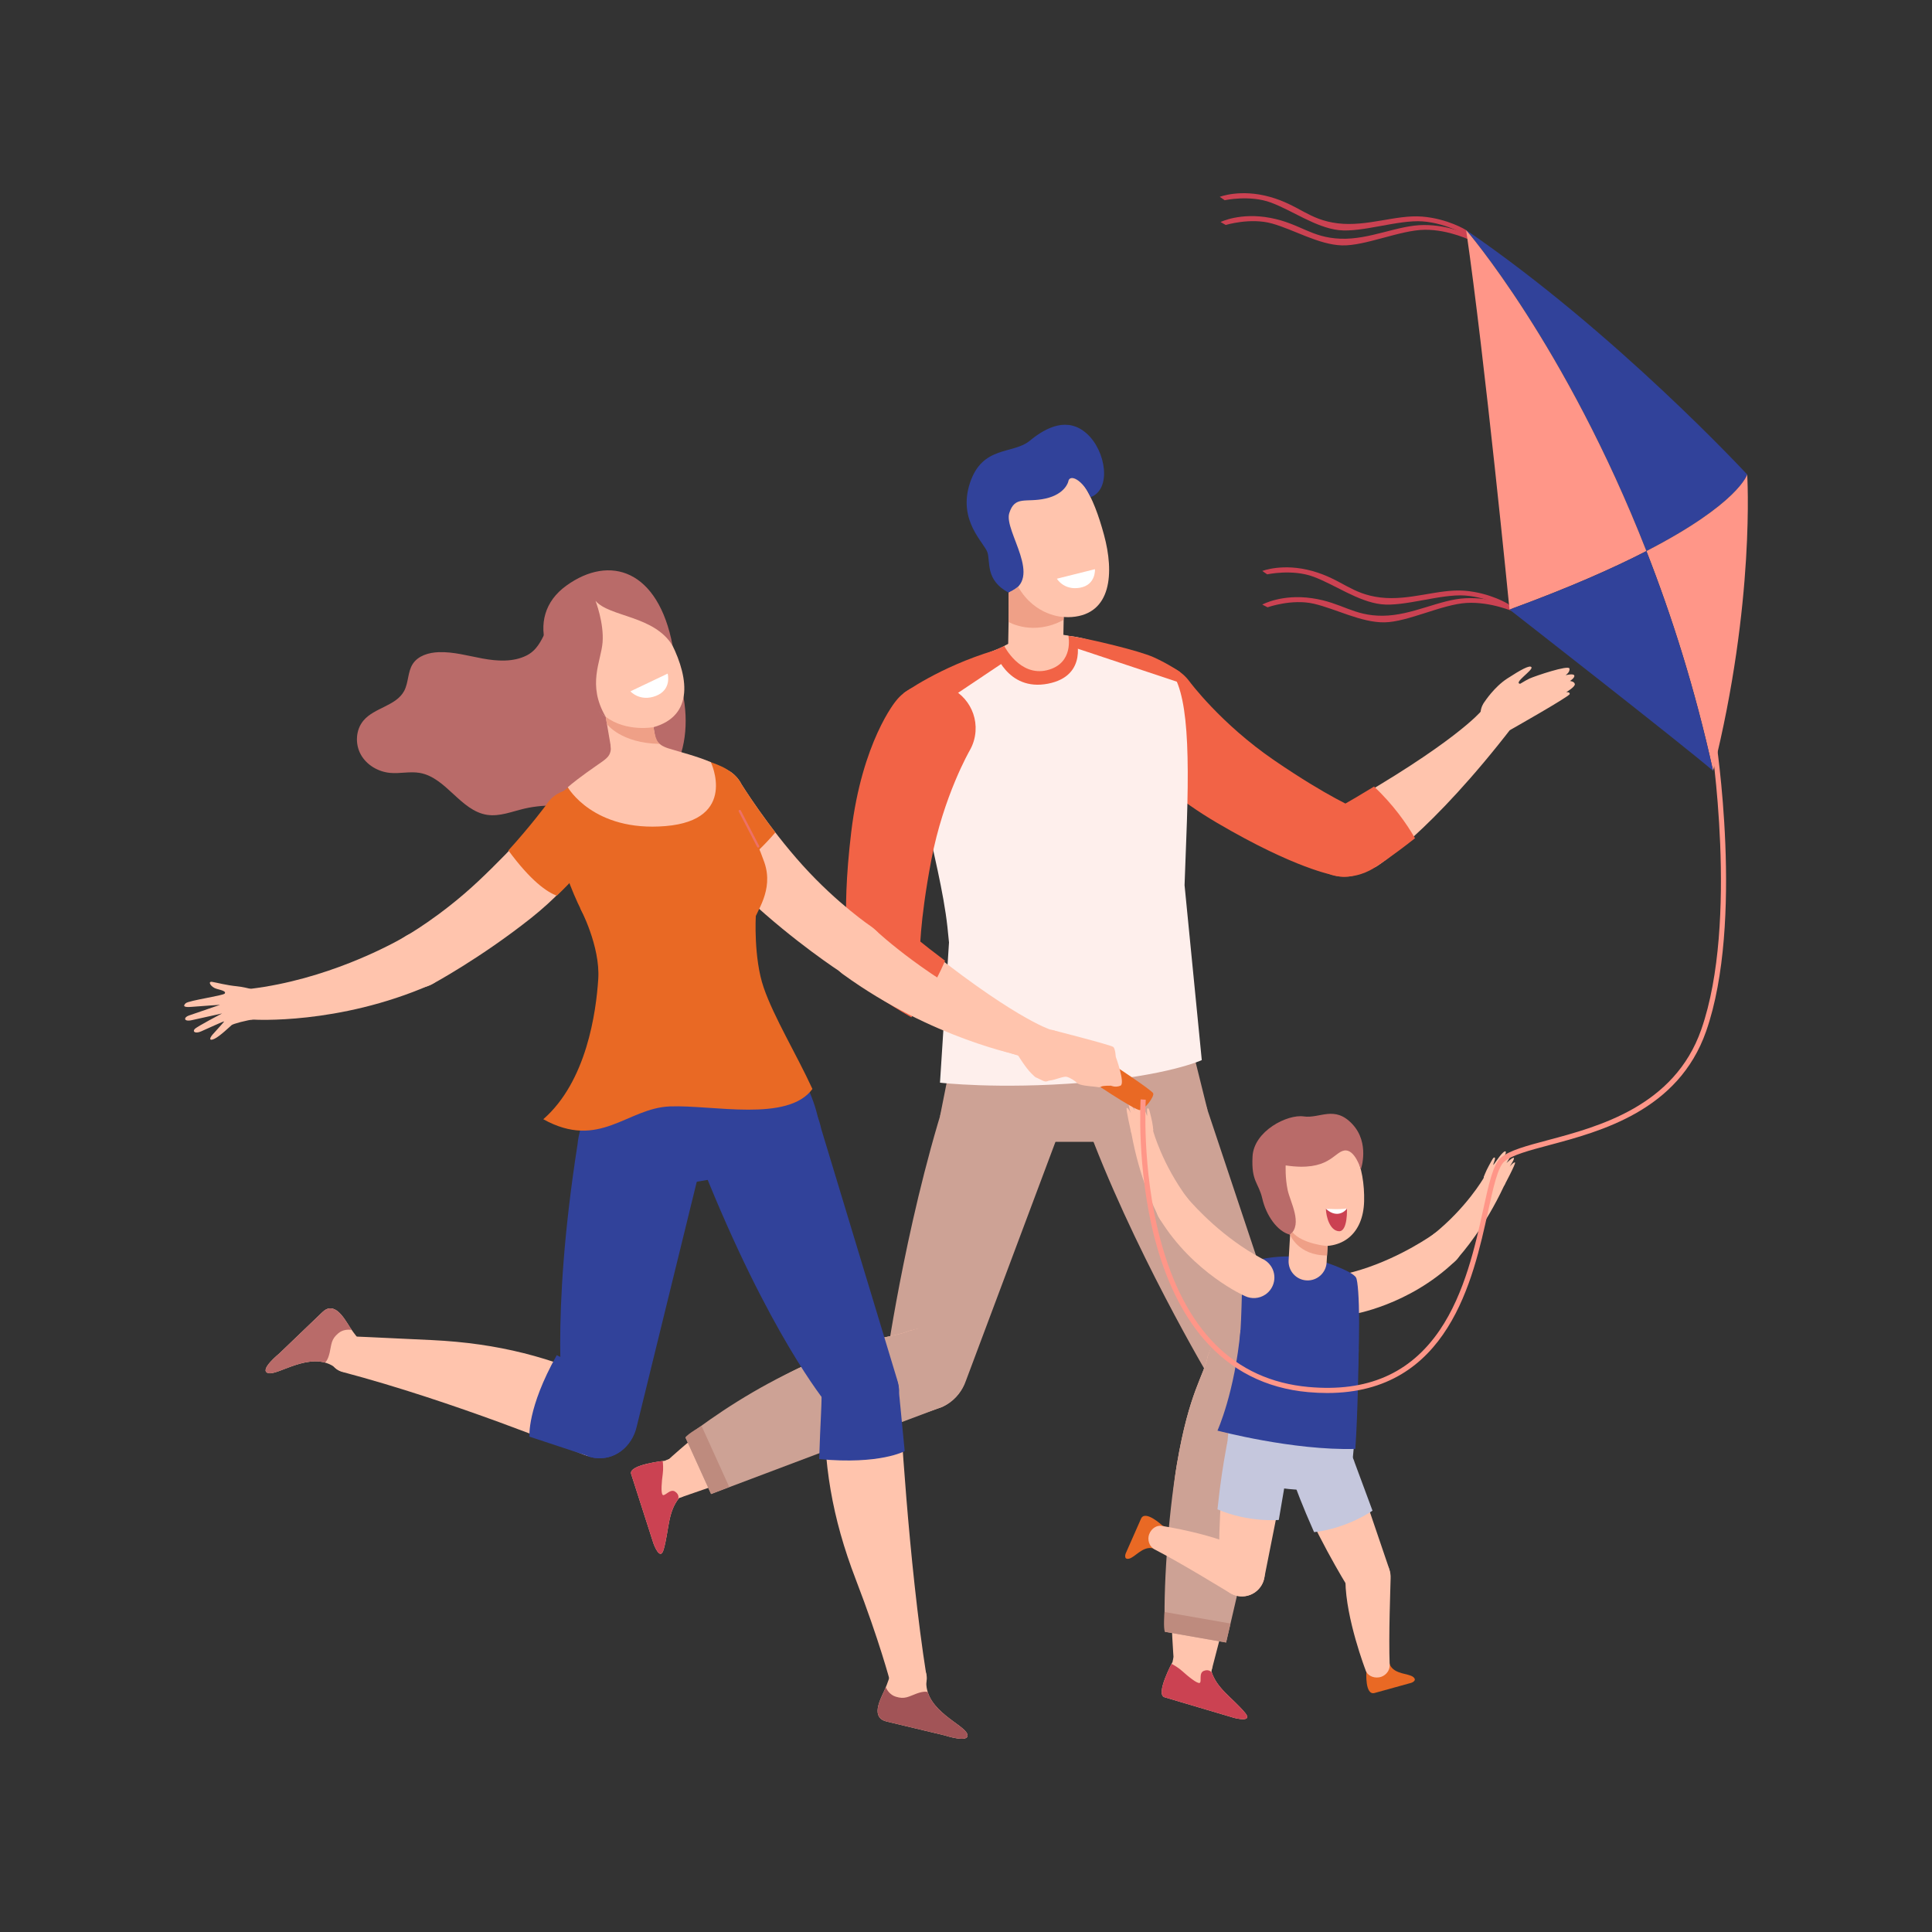 <svg xmlns="http://www.w3.org/2000/svg" xmlns:xlink="http://www.w3.org/1999/xlink" id="&#xD1;&#xEB;&#xEE;&#xE9;_1" x="0px" y="0px" width="3000px" height="3000px" viewBox="0 0 3000 3000" xml:space="preserve"><rect x="0" y="0" width="3000" height="3000" fill="#333333" stroke="none"/><g>	<g>		<g>			<path fill="#F26346" d="M1823.477,1038c-33.836-17.708-75.621-4.633-93.329,29.204c-11.189,21.382-10.075,45.932,0.79,65.581    l-0.008,0.004c0,0,36.334,72.879,158.723,144.813c122.389,71.935,180.867,81.178,180.867,81.178l0.004-0.01    c24.822,8.089,52.579-2.649,65.088-26.554c13.952-26.659,3.65-59.58-23.008-73.532c-1.997-1.045-4.032-1.938-6.09-2.713    l0.006-0.013c0,0-43.99-17.96-127.601-75.118s-131.971-122.798-131.971-122.798l-0.002,0.001    C1840.93,1049.923,1833.031,1043,1823.477,1038z"></path>		</g>		<polygon fill="#CDA295" points="1834.577,1560.849 1875.025,1723.715 1737.284,1773.039 1585.726,1773.039 1459.619,1733.383    1482.09,1620.355   "></polygon>		<g>			<path fill="#CDA295" d="M1855.531,1666.523c-20.692-46.738-75.355-67.854-122.096-47.161    c-45.33,20.067-66.553,72.092-48.914,117.849c0,0,0,0-0.002,0.001c71.428,197.485,195.505,405.45,195.505,405.45    c14.325,32.356,52.169,46.975,84.526,32.649c30.993-13.723,45.692-49.02,34.289-80.407l0.015-0.007l-139.521-418.225    c0,0-0.016,0-0.019,0C1858.254,1673.261,1857.013,1669.871,1855.531,1666.523z"></path>		</g>		<g>			<path fill="#CDA295" d="M1657.859,1721.359c13.326-49.348-15.874-100.152-65.221-113.479    c-47.859-12.925-97.089,14.155-112.17,60.817c0,0-0.001,0-0.002,0c-68.746,198.436-103.165,438.143-103.165,438.143    c-9.227,34.162,10.988,69.336,45.151,78.563c32.725,8.837,66.358-9.35,77.244-40.92l0.016,0.005l154.714-412.849    c0,0-0.012-0.009-0.016-0.011C1655.737,1728.311,1656.904,1724.893,1657.859,1721.359z"></path>		</g>		<g>			<path fill="#CDA295" d="M1828.825,1524.605l10.408,65.59c7.918,49.895-21.876,96.089-66.547,103.178l-185.406,29.424    c-44.791,7.107-87.505-27.793-95.274-77.848l-10.188-65.626c-7.729-49.788,22.049-95.768,66.6-102.837l185.186-29.389    C1778.275,1440.01,1820.907,1474.71,1828.825,1524.605z"></path>		</g>		<g>			<path fill="#FFC4AD" d="M1610.714,863.092c-23.584-0.426-43.048,18.348-43.475,41.932l-1.725,95.357l0.129-0.002    c1.225,22.131,19.342,39.895,41.858,40.302c23.584,0.427,43.048-18.347,43.475-41.931l1.667-92.185    C1653.07,882.982,1634.298,863.519,1610.714,863.092z"></path>		</g>		<g>			<path fill="#FEEFEC" d="M1808.024,1031.645c-22.488-16.537-71.78-22.354-108.688-35.181    c-23.093-8.023-47.456-11.457-71.783-10.076l0,0c-22.951,1.304-45.458,6.864-66.451,16.394    c-43.38,19.688-123.962,40.468-136.809,96.481c-19.184,83.644,35.096,232.374,46.838,339.796    c0.925,8.463,1.73,16.584,2.475,24.373l-13.986,217.742c0,0,89.413,10.563,221.589,0    c132.175-10.562,184.911-35.044,184.911-35.044l-26.739-271.614c0.726-20.934,1.553-44.211,2.595-70.204    C1848.34,1145.488,1843.35,1057.622,1808.024,1031.645z"></path>		</g>		<g>			<g>				<path fill="#FFC4AD" d="M1949.261,2058.323c-33.476-5.86-64.987,16.81-72.905,45.752c-0.227,0.228-0.457,0.45-0.677,0.683     c-6.456,32.605-28.813,54.835-48.222,169.144s-5.166,300.33-5.166,300.33c-3.283,18.751,5.352,34.493,24.104,37.774     c18.751,3.283,33.383-6.041,36.666-24.793l116.766-449.154c0.775-2.529,1.492-5.114,1.89-7.802     C2006.469,2098.121,1984.116,2064.426,1949.261,2058.323z"></path>			</g>			<g>				<path fill="#CDA295" d="M1903.877,2550.471l95.949-412.412c0.774-2.529,1.42-5.127,1.89-7.802     c6.102-34.855-17.208-68.061-52.065-74.162c-33.475-5.86-65.408,15.412-73.295,47.98c-0.226,0.228-0.457,0.448-0.677,0.683     c-6.456,32.605-28.813,54.835-48.221,169.144c-13.947,82.143-21.562,199.384-18.526,259.948L1903.877,2550.471z"></path>			</g>			<g>				<path fill="#BE8B7E" d="M1808.932,2533.85l94.945,16.621l6.851-29.438l-102.456-17.937     C1808.271,2503.096,1806.076,2528.387,1808.932,2533.85z"></path>			</g>		</g>		<g>			<g>				<path fill="#FFC4AD" d="M1933.252,2659.512c-20.198-24.017-44.205-37.449-52.338-64.809     c4.422-13.032-3.722-31.621-21.974-37.028c-18.252-5.408-33.57,4.108-36.91,17.174c-0.479,1.869-1.079,3.939-1.311,5.793l0,0     c0,0-27.284,50.44-12.413,54.847c14.871,4.405,108.24,32.068,108.24,32.068S1946.773,2675.59,1933.252,2659.512z"></path>			</g>			<g>				<path fill="#CB4252" d="M1933.252,2659.512c-19.552-23.248-42.67-36.578-51.508-62.223c0,0-3.892-6.146-12.396-2.793     s-2.739,17.082-6.496,18.701c-3.758,1.617-18.464-10.525-26.971-18.235c-6.082-5.513-13.17-9.509-16.717-11.339     c-5.569,10.887-23.537,48.106-10.856,51.865c14.871,4.404,108.24,32.067,108.24,32.067S1946.773,2675.59,1933.252,2659.512z"></path>			</g>		</g>		<g>			<g>				<path fill="#FFC4AD" d="M1493.964,2100.263c-14.029-30.952-50.519-44.204-78.887-34.43c-0.314-0.058-0.629-0.124-0.945-0.174     c-30.571,13.046-61.534,7.11-166.893,55.513c-105.357,48.402-208.689,144.743-208.689,144.743     c-17.339,7.857-25.475,23.864-17.616,41.204c7.859,17.338,23.808,24.168,41.146,16.31l394.524-136.454     c2.527-0.785,5.067-1.649,7.509-2.837C1493.338,2169.949,1508.572,2132.494,1493.964,2100.263z"></path>			</g>			<g>				<path fill="#CDA295" d="M1104.164,2319.913l352.441-132.938c2.527-0.784,5.036-1.716,7.509-2.836     c32.231-14.607,46.519-52.578,31.909-84.811c-14.027-30.952-49.601-45.339-80.947-33.495c-0.314-0.058-0.629-0.124-0.944-0.174     c-30.571,13.046-61.534,7.11-166.892,55.513c-75.711,34.782-134.551,74.301-182.866,110.947L1104.164,2319.913z"></path>			</g>			<g>				<path fill="#BE8B7E" d="M1064.375,2232.119l39.791,87.794l28.177-10.938l-42.938-94.737     C1089.405,2214.238,1067.278,2226.682,1064.375,2232.119z"></path>			</g>		</g>		<g>			<g>				<path fill="#FFC4AD" d="M1030.656,2405.641c8.452-30.223,6.016-57.623,24.029-79.762c13.257-3.693,24.021-20.897,18.2-39.021     c-5.821-18.124-22.316-25.413-34.991-20.809c-1.813,0.659-3.862,1.33-5.524,2.185l0,0c0,0-57.042,5.896-52.299,20.663     c4.743,14.767,34.524,107.481,34.524,107.481S1024.998,2425.871,1030.656,2405.641z"></path>			</g>			<g>				<path fill="#CB4252" d="M1030.656,2405.641c8.183-29.254,6.161-55.864,22.362-77.618c0,0,2.883-6.679-4.682-11.813     c-7.564-5.136-15.653,7.366-19.108,5.176c-3.455-2.191-1.715-21.185-0.141-32.557c1.125-8.132,0.43-16.238-0.059-20.199     c-12.131,1.537-53.003,7.678-48.959,20.269c4.744,14.767,34.524,107.481,34.524,107.481S1024.998,2425.871,1030.656,2405.641z"></path>			</g>		</g>		<g>			<path fill="#FFC4AD" d="M1569.907,892.827c0,0,33.013,70.083,94.549,65.271c61.537-4.81,65.941-68.381,49.803-127.692    c-16.141-59.314-39.398-109.921-85.664-111.606c-46.267-1.685-90.634,27.529-87.683,80.528    C1543.864,852.326,1569.907,892.827,1569.907,892.827z"></path>		</g>		<g>			<path fill="#31429A" d="M1658.718,748.09c0,0-4.472,19.112-35.108,26.024c-30.639,6.912-47.682-5.18-56.438,22.729    c-8.76,27.908,54.711,102.783-1.142,123.348c-35.879-19.359-28.135-46.91-32.615-62.063    c-4.48-15.152-46.74-48.954-27.338-107.979c19.402-59.026,66.795-44.135,92.977-65.791c26.181-21.657,59.414-37.51,88.861-10.736    c29.449,26.771,38.509,86.1,5.59,98.388C1681.645,745.346,1660.675,734.677,1658.718,748.09z"></path>		</g>		<g>			<path fill="#FFC4AD" d="M1556.08,1004.995c0,0,18.274,47.42,67.742,39.569c49.469-7.851,35.122-57.294,35.122-57.294    S1608.671,973.385,1556.08,1004.995z"></path>		</g>		<g>			<path fill="#EFA087" d="M1651.714,958.03c0,0-44.399-0.574-70.813-46.996c-6.492,5.145-14.871,9.155-14.871,9.155l0.112,45.574    c0,0,37.708,22.5,85.178-3.068C1651.658,961.035,1651.714,958.03,1651.714,958.03z"></path>		</g>		<g>			<path fill="#FFFFFF" d="M1641.15,898.618l59.096-14.789c0,0,1.771,24.392-23.327,28.808    C1651.821,917.052,1641.15,898.618,1641.15,898.618z"></path>		</g>		<g>			<path fill="#F26346" d="M1514.803,1135.639c2.676-38.096-26.038-71.147-64.135-73.823c-24.073-1.691-46.123,9.161-59.775,26.985    l-0.007-0.005c0,0-52.23,62.479-69.132,203.433c-16.902,140.952-1.954,198.239-1.954,198.239h0.01    c2.529,25.983,23.484,47.117,50.396,49.009c30.016,2.107,56.058-20.516,58.166-50.53c0.157-2.248,0.16-4.47,0.049-6.665    l0.013-0.001c0,0-1.159-47.501,17.733-147.003c18.893-99.501,59.673-170.104,59.673-170.104l-0.002-0.001    C1510.866,1156.406,1514.047,1146.396,1514.803,1135.639z"></path>		</g>		<g>			<g>				<path fill="#FFC4AD" d="M1630.377,1598.543c-0.008-0.004-59.479-18.636-211.353-142.233l0,0l0,0     c-28.138-25.155-65.835-25.865-85.889-3.435c-20.055,22.431-13.656,54.897,14.481,80.055c2.91,2.602,3.895,6.576,7.004,8.686     c0,0.001-0.007,0.008-0.007,0.008s75.226,56.77,272.017,110.669c12.252,3.736,30.858-1.047,38.516-9.61     c11.441-12.798,3.906-18.649-12.148-33.002C1646.15,1603.557,1638.168,1599.826,1630.377,1598.543z"></path>			</g>			<g>				<path fill="#F26346" d="M1418.193,1453.33c-28.139-25.156-67.207-27.365-87.261-4.934c-20.054,22.433-13.5,61.01,14.638,86.166     c2.91,2.603,5.941,4.943,9.052,7.053c0,0.001-0.007,0.008-0.007,0.008s21.742,15.716,60.457,38.01     c16.814-20.802,36.351-49.981,52.423-87.799C1451.557,1479.896,1435.087,1467.078,1418.193,1453.33z"></path>			</g>		</g>		<g>			<g>				<path fill="#FFC4AD" d="M2299.828,1104.429c-0.006,0.006-41.197,49.789-219.213,150.335l0,0l0,0     c-35.144,17.839-50.619,53.277-37,80.107c13.621,26.831,47.234,32.128,82.379,14.289c3.634-1.844,7.827-1.385,11.068-3.592     c0.001,0,0.005,0.01,0.005,0.01s83.91-51.358,212.782-218.803c8.389-10.291,11.109-29.58,5.91-39.823     c-7.771-15.309-16.335-10.22-36.387-0.043C2310.822,1091.25,2304.115,1097.501,2299.828,1104.429z"></path>			</g>			<g>				<path fill="#F26346" d="M2077.436,1254.509c-35.145,17.84-52.594,54.052-38.975,80.882     c13.619,26.831,53.149,34.119,88.295,16.279c3.634-1.845,7.065-3.896,10.308-6.103c0.001,0.001,0.005,0.01,0.005,0.01     s23.59-15.086,60.144-43.938c-13.33-23.192-33.619-51.894-63.539-80.336C2115.981,1232.216,2097.236,1243.325,2077.436,1254.509     z"></path>			</g>		</g>		<g>			<path fill="#FFC4AD" d="M2340.377,1053.665c-20.183,13.092-35.002,35.893-35.002,35.893s-14.055,16.634-0.652,36.301    c13.401,19.667,40.269,7.643,40.269,7.643s92.056-52.029,92.448-55.796c0.395-3.768-5.538-2.789-5.538-2.789    s14.187-8.4,13.483-12.66c-0.705-4.26-7.564-4.811-7.564-4.811s7.975-5.02,6.709-8.583c-1.266-3.564-13.604-0.377-13.604-0.377    s7.368-4.582,6.064-10.427c-1.303-5.844-52.626,11.376-62.079,15.629c-2.822,1.271-8.242,4.371-14.448,8.091l0,0    c-10.867-1.184,19.477-20.7,17.678-25.452C2376.341,1031.574,2360.561,1040.573,2340.377,1053.665z"></path>		</g>	</g>	<g>		<path fill="#B96B69" d="M817.307,1018.033c-20.674,10.179-45.109,8.681-67.779,4.545s-45.22-10.698-68.25-9.899   c-15.313,0.531-31.917,5.341-40.287,18.177c-8.1,12.423-6.442,29.095-13.486,42.146c-12.518,23.191-46.084,25.719-63.096,45.847   c-12.059,14.271-13.252,36.164-4.29,52.557c8.963,16.392,26.936,26.988,45.536,28.729c15.32,1.435,30.906-2.597,46.07,0.018   c41.167,7.096,63.453,58.945,104.765,65.14c19.474,2.919,38.648-5.206,57.825-9.674c34.924-8.14,71.346-4.174,107.206-4.263   c35.861-0.088,73.938-5.193,101.667-27.934c34.313-28.14,44.574-77.021,40.766-121.234c-4.38-50.85-25.979-101.896-66.263-133.232   c-32.513-25.293-79.595-36.055-119.063-21.984C844.222,959.23,849.477,1002.193,817.307,1018.033z"></path>		<g>			<g>				<path fill="#FFC4AD" d="M1134.615,1198.646c-23.745-16.45-56.33-10.538-72.78,13.207c-11.356,16.39-12.052,36.989-3.587,53.591     c3.311,6.62,33.606,65.073,102.5,129.377c73.175,68.298,143.729,113.948,143.729,113.948     c19.316,13.385,45.826,8.573,59.209-10.744c13.384-19.316,8.574-45.825-10.743-59.209c0,0-52.365-35.152-106.397-94.928     c-54.033-59.774-95.145-126.069-95.145-126.069l-0.001,0.001C1147.601,1210.378,1141.964,1203.739,1134.615,1198.646z"></path>			</g>			<g>				<path fill="#E96924" d="M1061.834,1211.854c-11.356,16.391-12.053,36.99-3.587,53.592c2.636,5.271,22.384,43.41,65.104,91.195     c15.71-4.417,41.912-19.354,80.634-63.974c-31.638-41.071-52.585-74.848-52.585-74.848l-0.001,0.001     c-3.798-7.442-9.435-14.082-16.784-19.174C1110.87,1182.196,1078.284,1188.108,1061.834,1211.854z"></path>			</g>		</g>		<g>			<path fill="#FFC4AD" d="M1599.979,1592.876c0.003-0.007,0.006-0.015,0.008-0.021c-120.27-45.291-212.973-123.872-235.293-143.774    c-1.568-1.676-3.286-3.252-5.165-4.697c-18.629-14.326-45.345-10.837-59.67,7.793c-14.326,18.629-10.836,45.344,7.792,59.67    h0.001c0.65,0.501,1.313,0.975,1.983,1.432c137.975,99.985,276.827,126.147,276.827,126.147s0.002-0.008,0.002-0.009    c9.627,3.38,20.731,0.429,27.291-8.101c8.174-10.632,6.184-25.877-4.447-34.052    C1606.454,1595.073,1603.269,1593.636,1599.979,1592.876z"></path>		</g>		<g>			<path fill="#31429A" d="M1275.093,1752.529c-1.368-6.622-3.353-13.233-6.006-19.75c-21.839-53.619-80.005-80.605-129.918-60.277    c-49.914,20.33-72.673,80.276-50.835,133.896c0.801,1.967,1.666,3.886,2.562,5.779c-0.003,0.002-0.006,0.004-0.009,0.006    c102.894,258.32,191.323,365.361,191.323,365.361l0.011-0.003c0.443,1.318,0.916,2.636,1.449,3.942    c13.012,31.947,47.668,48.024,77.406,35.914c28.229-11.498,41.862-44.26,32.049-74.881l0.015-0.004L1275.093,1752.529z"></path>		</g>		<g>			<path fill="#31429A" d="M1085.615,1819.964c2.195-6.396,3.856-13.095,4.892-20.056c8.515-57.267-27.798-110.115-81.105-118.042    c-53.309-7.927-103.427,32.069-111.942,89.336c-0.313,2.101-0.546,4.191-0.738,6.28c-0.004,0-0.008,0-0.012,0    c-43.019,274.709-21.436,411.865-21.436,411.865l0.011,0.003c-0.289,1.361-0.553,2.733-0.761,4.132    c-5.073,34.118,16.563,65.607,48.324,70.33c30.147,4.483,58.568-16.768,65.718-48.116l0.014,0.003L1085.615,1819.964z"></path>		</g>		<g>			<g>				<path fill="#FFC4AD" d="M1395.728,2159.424c-4.974-31.724-34.724-53.408-66.447-48.434c-30.425,4.77-51.6,32.33-48.896,62.563     c-0.004,0-0.008,0.001-0.012,0.001c-2.522,97.864,11.478,182.863,48.457,278.959c36.98,96.099,53.182,158.17,53.182,158.17     c2.447,15.609,17.086,26.279,32.696,23.832c15.609-2.446,26.279-17.086,23.833-32.694     c-28.053-177.347-40.956-412.847-42.167-435.762c-0.02-0.439-0.041-0.881-0.069-1.322c-0.017-0.324-0.026-0.498-0.026-0.498     s-0.012,0-0.014,0C1396.147,2162.641,1395.98,2161.036,1395.728,2159.424z"></path>			</g>			<g>				<path fill="#31429A" d="M1395.728,2159.424l9.075,93.851c0,0-38.28,21.354-132.786,12.373     c1.613-55.02,4.957-96.128,3.26-107.972c-1.697-11.846,14.208-48.387,57.951-50.838     C1376.971,2104.388,1396.277,2138.363,1395.728,2159.424z"></path>			</g>		</g>		<g>			<g>				<path fill="#FFC4AD" d="M1502.015,2692.797c-4.487-14.982-64.056-35.686-63.688-80.358c3.674-15.368-5.807-30.806-21.175-34.478     c-15.368-3.674-30.804,5.807-34.477,21.174c0,0-3.076,12.156-9.971,27.033c-6.894,14.877-20.405,41.139,4.071,46.99     c24.478,5.85,90.275,21.576,90.275,21.576S1506.502,2707.781,1502.015,2692.797z"></path>			</g>			<g>				<path fill="#A25457" d="M1502.015,2692.797c-3.948-13.184-50.537-30.799-61.419-65.274h-0.002c0,0-4.396-2.453-17.126,2.206     c-12.73,4.658-18.468,9.361-32.673,4.835c-8.273-2.638-12.945-9.341-15.407-14.482c-0.821,1.959-1.712,3.994-2.682,6.088     c-6.896,14.877-20.406,41.14,4.07,46.99c24.478,5.851,90.275,21.576,90.275,21.576S1506.502,2707.781,1502.015,2692.797z"></path>			</g>		</g>		<g>			<path fill="#31429A" d="M1163.534,1558.654c0,0,39.655,24.388,73.546,93.664c33.89,69.275,68.283,144.402-25.5,160.476    c-93.782,16.073-228.045,39.083-256.342,43.933c-28.296,4.851-74.286-9.851-51.623-114.787    c22.663-104.938,78.073-170.324,78.073-170.324s23.992-34.598,80.841-45.469    C1119.379,1515.274,1163.534,1558.654,1163.534,1558.654z"></path>		</g>		<g>			<path fill="#FFC4AD" d="M913.84,1088.439c0,0,46.291,59.797,106.294,39.059s47.313-83.785,17.614-137.733    c-29.7-53.948-76.789-106.587-134.868-82.25C844.801,931.851,839.371,1005.854,913.84,1088.439z"></path>		</g>		<g>			<path fill="#FFC4AD" d="M967.082,1059.253c-19.184,3.288-32.069,21.504-28.781,40.688l14.224,82.996    c3.288,19.184,21.504,32.069,40.687,28.781c19.184-3.288,32.069-21.504,28.782-40.687l-14.225-82.997    C1004.481,1068.851,986.265,1055.965,967.082,1059.253z"></path>		</g>		<g>			<path fill="#E96924" d="M1004.377,1163.099c-26.625,1.268-52.291,10.319-74.284,25.38c-27.597,18.896-73.045,51.13-76.488,60.716    c-4.968,13.836,21.572,115.985,55.791,177.303c34.22,61.315,56.578,109.423,59.162,134.385    c2.584,24.961,21.793,64.574,114.683,53.171c92.89-11.402,80.491-55.193,79.271-82.083c-1.221-26.889,5.211-87.081,7.892-101.089    c2.681-14.009,31.89-47.807,16.41-92.011c-15.479-44.204-26.746-53.943-33.356-76.05c-6.611-22.105-13.442-55.372-21.997-65.763    c-8.556-10.389-81.746-32.281-114.777-33.961C1012.553,1162.887,1008.431,1162.905,1004.377,1163.099z"></path>		</g>		<g>			<g>				<path fill="#FFC4AD" d="M871.959,1242.169c24.998-14.479,39.323-12.72,53.803,12.277c9.994,17.254,18.099,31.51,8.32,47.373     c-3.834,6.332-35.961,65.511-109.826,124.034c-78.455,62.161-152.469,101.961-152.469,101.961     c-20.335,11.779-46.368,4.843-58.147-15.493c-11.779-20.335-4.842-46.369,15.494-58.147c0,0,55.034-30.805,113.722-86.018     c58.688-55.213,104.452-109.695,104.452-109.695l6.95,0.266C858.645,1251.614,864.224,1246.65,871.959,1242.169z"></path>			</g>			<g>				<path fill="#E96924" d="M937.632,1251.479c9.993,17.255,9.021,37.844-0.757,53.705c-3.053,5.042-25.817,41.459-72.262,85.637     c-15.302-5.672-40.21-22.679-75.2-70.281c34.854-38.379,58.462-70.354,58.462-70.354l0.002,0.001     c4.388-7.11,10.541-13.272,18.277-17.754C891.153,1217.956,923.154,1226.482,937.632,1251.479z"></path>			</g>		</g>		<g>			<path fill="#FFFFFF" d="M978.914,1073.507l57.821-27.519c0,0,6.892,24.766-18.052,34.53    C993.74,1090.284,978.914,1073.507,978.914,1073.507z"></path>		</g>		<g>			<g>				<path fill="#FFC4AD" d="M911.696,2260.418c31.031,8.261,62.883-10.199,71.143-41.229c7.922-29.762-8.74-60.262-37.49-69.998     c0.001-0.004,0.002-0.008,0.003-0.011c-88.512-41.827-171.925-63.343-274.771-68.316     c-102.847-4.975-123.902-5.729-123.902-5.729c-15.27-4.063-30.941,5.02-35.006,20.288c-4.065,15.27,5.019,30.941,20.288,35.007     c173.569,45.951,351.953,119.756,373.405,127.9c0.411,0.161,0.823,0.318,1.239,0.472c0.303,0.115,0.466,0.177,0.466,0.177     s0.004-0.011,0.005-0.013C908.584,2259.503,910.119,2259.998,911.696,2260.418z"></path>			</g>			<g>				<path fill="#31429A" d="M911.696,2260.418l-89.521-29.596c0,0-4.078-43.646,42.302-126.475     c49.682,23.692,85.94,43.354,97.461,46.584c11.521,3.229,38.526,32.537,23.104,73.545     C969.62,2265.482,930.74,2269.426,911.696,2260.418z"></path>			</g>		</g>		<g>			<g>				<path fill="#FFC4AD" d="M416.394,2132.14c15.03,4.332,64.666-34.566,102.04-10.091c10.938,11.402,29.049,11.779,40.451,0.842     s11.779-29.049,0.842-40.451c0,0-8.561-9.162-17.342-23.01c-8.782-13.846-23.562-39.417-41.724-21.996     c-18.161,17.422-66.983,64.252-66.983,64.252S401.364,2127.809,416.394,2132.14z"></path>			</g>			<g>				<path fill="#B96B69" d="M416.394,2132.14c13.225,3.813,53.243-25.841,88.126-16.344v-0.002c0,0,4.442-2.37,7.41-15.597     c2.968-13.228,2.116-20.598,13.607-30.096c6.694-5.531,14.859-5.834,20.516-5.123c-1.203-1.75-2.434-3.602-3.668-5.55     c-8.782-13.846-23.562-39.417-41.724-21.996c-18.161,17.421-66.983,64.253-66.983,64.253S401.364,2127.809,416.394,2132.14z"></path>			</g>		</g>		<g>			<path fill="#FFC4AD" d="M388.684,1535.502c0-0.008-0.002-0.016-0.003-0.021c117.666-14.254,215.577-66.946,239.313-80.571    c1.715-1.224,3.549-2.314,5.509-3.241c19.435-9.189,43.331,0.584,53.378,21.83c10.045,21.245,2.435,45.917-17,55.105l0,0    c-0.68,0.321-1.364,0.613-2.054,0.89c-142.923,62.219-274.45,53.724-274.45,53.724v-0.009    c-9.377,0.907-19.063-4.59-23.662-14.316c-5.733-12.123-1.391-26.202,9.699-31.446    C382.388,1536.038,385.545,1535.434,388.684,1535.502z"></path>		</g>		<g>			<path fill="#FFC4AD" d="M1103.768,1183.479c0,0,42.871,89.814-70.384,99.259c-112.308,9.364-151.728-60.267-151.728-60.267    s6.62-6.417,29.032-22.648s31.309-20.553,35.306-27.755c3.997-7.203,2.051-15.269,2.051-15.269l69.63-10.969    c0,0,1.565,10.47,20.466,16.317C1057.039,1167.995,1081.745,1174.067,1103.768,1183.479z"></path>		</g>		<g>			<path fill="#EFA087" d="M1014.813,1129.136c0,0-41.789,8.011-74.26-16.048c1.943,11.346,1.943,11.346,1.943,11.346    s21.518,29.553,81.711,30.701C1016.504,1148.096,1014.813,1129.136,1014.813,1129.136z"></path>		</g>		<g>			<path fill="#B96B69" d="M924.7,932.953c0,0,13.273,34.07,11.002,64.197c-2.271,30.127-24.521,65.927,4.851,115.938    c-95.76-63.187-128.771-154.856-61.167-203.687c67.604-48.829,142.782-24.764,165.085,93.364    C1015.896,955.435,946.522,958.392,924.7,932.953z"></path>		</g>		<g>			<path fill="#ED7066" d="M1177.567,1316.073c0.146-0.025,0.29-0.068,0.43-0.134c0.894-0.402,1.299-1.44,0.904-2.337    c-0.524-1.192-25.704-49.528-28.572-55.036c-0.455-0.875-1.533-1.218-2.41-0.76c-0.875,0.456-1.215,1.535-0.76,2.41    c9.593,18.412,27.888,53.567,28.478,54.837C1175.985,1315.805,1176.788,1316.206,1177.567,1316.073z"></path>		</g>		<path fill="#E96924" d="M1173.606,1422.316c0,0-3.675,65.015,12.257,111.235c15.933,46.222,50.642,103.019,75.677,157.408   c-38.123,52.115-154.768,24.519-221.34,27.079s-109.247,68.279-196.588,19.915c67.426-58.892,81.994-166.408,85.35-217.642   c3.355-51.234-28.063-110.176-28.063-110.176L1173.606,1422.316z"></path>		<g>			<path fill="#FFC4AD" d="M404.049,1540.063c0,0-19.428-6.913-36.119-8.571c-16.692-1.658-30.152-5.443-38.294-6.824    c-8.144-1.381-1.951,8.511,6.905,10.838c8.855,2.326,14.755,4.006,12.416,7.279c-2.339,3.272-55.963,10.719-60.569,15.035    c-4.604,4.315-3.211,6.713,9.166,5.625c10.724-0.941,44.194-3.183,44.194-3.183s-40.575,13.968-48.603,16.685    c-8.026,2.717-8.516,10.144,4.979,7.107c13.494-3.036,46.729-10.393,46.729-10.393s-38.609,20.083-42.463,24.176    c-3.854,4.093,0.718,7.623,9.789,3.745c9.07-3.878,35.773-16.408,35.742-15.417c-0.032,0.991-12.362,13.988-17.775,20.263    c-5.414,6.274-5.302,10.496,3.013,6.549c8.315-3.947,24.271-19.309,26.527-21.221c2.257-1.91,22.211-7.492,37.193-9.351    C411.862,1580.547,423.2,1547.838,404.049,1540.063z"></path>		</g>	</g>	<path fill="#E96924" d="M1753.136,2420.313c9.082-1.922,20.667-19.227,36.489-16.271c0.006-0.006,0.012-0.013,0.017-0.02  c0.319,0.164,0.631,0.338,0.963,0.484c9.693,4.275,21.017-0.117,25.292-9.811c4.275-9.692-0.116-21.017-9.811-25.291  c-0.329-0.146-0.666-0.257-0.998-0.384c0.005-0.03,0.008-0.055,0.008-0.055s-26.917-25.215-33.303-10.74  c-6.385,14.476-23.774,53.9-23.774,53.9S1744.055,2422.235,1753.136,2420.313z"></path>	<g>		<path fill="#E96924" d="M2194.371,2603.99c-7.237-5.813-27.968-3.826-35.698-17.945c-0.009,0-0.017,0-0.024,0   c-0.076-0.352-0.138-0.701-0.233-1.052c-2.827-10.21-13.396-16.194-23.605-13.368c-10.21,2.827-16.194,13.396-13.368,23.605   c0.098,0.348,0.225,0.678,0.338,1.016c-0.027,0.018-0.049,0.028-0.049,0.028s-2.478,36.8,12.771,32.579   c15.246-4.223,56.774-15.721,56.774-15.721S2201.608,2609.803,2194.371,2603.99z"></path>	</g>	<path fill="#FFC4AD" d="M1909.459,2473.314c2.168,1.381,4.516,2.554,7.035,3.461c18.375,6.621,38.637-2.906,45.258-21.28  s-2.907-38.636-21.281-45.257c-51.377-28.293-135.975-40.703-135.975-40.703c-7.112-1.705-16.47,2.879-20.178,13.111  c-2.642,7.295-0.824,18.713,9.43,23.742c-0.021,0.046,0.021-0.046,0,0C1833.888,2427.053,1896.746,2465.806,1909.459,2473.314z"></path>	<path fill="#FFC4AD" d="M2159.357,2450.996c0.139-2.566,0.008-5.186-0.438-7.827c-3.252-19.259-21.498-32.232-40.757-28.981  c-19.258,3.251-32.232,21.499-28.981,40.757c0.572,58.647,31.287,138.442,31.287,138.442c2.006,7.035,10.593,12.937,21.328,11.144  c7.65-1.278,16.709-8.467,16.056-19.869c0.051-0.006-0.05,0.004,0,0C2156.15,2539.547,2159.057,2465.76,2159.357,2450.996z"></path>	<path fill="#FFC4AD" d="M2228.859,1914.342c-1.375,0.794-2.696,1.726-3.949,2.786c-14.771,10.17-69.368,45.545-134.971,60.813  c-5.91,0.849-11.651,3.354-16.478,7.584c-13.259,11.621-14.586,31.792-2.965,45.052c7.689,8.771,19.12,12.315,29.816,10.349l0,0  c0,0,86.541-13.41,158.428-81.924c-0.012-0.016-0.023-0.031-0.035-0.047c0.443-0.343,0.883-0.695,1.31-1.07  c11.173-9.793,12.291-26.787,2.498-37.961C2253.909,1910.108,2239.748,1908.056,2228.859,1914.342L2228.859,1914.342  L2228.859,1914.342z"></path>	<path fill="#C5C7DD" d="M2104.527,2186.052c0,0,0.067,77.71-9.616,110.436c-9.687,32.725-177.203,14.008-186.92-14.785  c-9.715-28.793,9.135-117.517,9.135-117.517s10.811-32.6,100.324-22.461C2106.965,2151.862,2104.527,2186.052,2104.527,2186.052z"></path>	<path fill="#31429A" d="M2048.757,1956.971c0,0,50.806,15.832,56.911,26.885c5.476,9.911,7.762,107.074-1.453,200.486  c-1.728,17.499-17.541,30.127-34.978,27.842l-124.967-16.379c-16.798-2.2-28.745-17.452-26.844-34.287  c3.413-30.231,8.237-77.11,9.689-112.211c2.326-56.173,0.632-76.181,6.788-84.727S2001.457,1943.217,2048.757,1956.971z"></path>	<path fill="#FFC4AD" d="M1972.657,1870.453c0,0,14.068,52.812,64.279,62.652c47.057,9.224,80-17.28,81.256-67.853  c1.257-50.571-15.997-112.238-73.207-122.615C1987.775,1732.262,1939.361,1794.524,1972.657,1870.453z"></path>	<path fill="#FFC4AD" d="M2034.713,1886.287c-16.297-0.956-30.283,11.479-31.238,27.777l-2.518,42.892  c-0.955,16.297,11.479,30.283,27.776,31.239c16.297,0.955,30.283-11.48,31.239-27.777l2.517-42.892  C2063.445,1901.229,2051.01,1887.243,2034.713,1886.287z"></path>	<path fill="#FFC4AD" d="M2303.646,1829.489c-0.004-0.001-0.019-0.003-0.019-0.003s-26.604,46.378-78.977,88.035  c-0.771,0.547-1.521,1.136-2.246,1.772c-11.155,9.813-12.242,26.812-2.429,37.966c9.813,11.154,26.812,12.242,37.966,2.429  c1.254-1.104,2.373-2.301,3.371-3.566c10.572-11.529,44.168-50.797,73.883-114.107c0.682-1.108,1.215-2.282,1.624-3.491  c0.015-0.029,0.027-0.06,0.042-0.09c-0.005-0.001-0.009-0.002-0.014-0.004c1.866-5.624,0.798-12.057-3.398-16.826  c-6.289-7.147-17.182-7.846-24.33-1.557C2306.2,1822.615,2304.377,1825.954,2303.646,1829.489z"></path>	<path fill="#FFC4AD" d="M2311.861,1810.233c-5.198,9.396-7.567,16.829-7.567,16.829c-1.004,2.797,0.697,11.757,12.387,16.702  c11.688,4.946,19.396-3.483,19.396-3.483s17.951-33.58,16.469-35.128c-1.483-1.549-8.354,6.307-8.354,6.307  s8.212-12.075,6.449-13.517c-1.765-1.442-11.407,8.041-11.407,8.041s8.484-12.37,6.41-14.659  c-2.074-2.29-12.404,9.321-12.404,9.321s6.341-10.526,4.814-12.479s-6.594,3.747-10.006,8.241  c-1.756,2.313-5.707,7.817-9.134,12.62c-0.629-1.551,4.102-10.709,2.007-11.595  C2318.825,1796.551,2317.061,1800.838,2311.861,1810.233z"></path>	<path fill="#FFC4AD" d="M1841.318,1857.422c1.128,1.119,2.168,2.356,3.108,3.701c11.688,13.601,55.461,61.73,114.998,93.225  c5.499,2.328,10.41,6.215,13.996,11.535c9.857,14.619,5.998,34.461-8.621,44.318c-9.674,6.521-21.629,7.033-31.469,2.402l0,0  c0,0-80.262-35.038-132.297-119.618c0.016-0.014,0.029-0.025,0.045-0.038c-0.342-0.443-0.676-0.896-0.992-1.367  c-8.307-12.318-5.053-29.038,7.267-37.344C1818.175,1846.939,1832.393,1848.566,1841.318,1857.422L1841.318,1857.422  L1841.318,1857.422z"></path>	<path fill="#FFC4AD" d="M1790.645,1756.303c0.004,0,0.02,0.001,0.02,0.001s13.896,51.63,53.912,105.268  c0.605,0.725,1.183,1.484,1.721,2.286c8.281,12.334,4.998,29.048-7.335,37.33c-12.333,8.283-29.046,4.999-37.33-7.335  c-0.932-1.386-1.707-2.829-2.351-4.309c-7.281-13.845-29.752-60.382-42.339-129.177c-0.376-1.245-0.593-2.517-0.679-3.789  c-0.006-0.033-0.013-0.065-0.018-0.098c0.004-0.002,0.008-0.002,0.013-0.002c-0.37-5.913,2.304-11.86,7.578-15.402  c7.902-5.309,18.614-3.204,23.923,4.699C1789.928,1749.004,1790.84,1752.698,1790.645,1756.303z"></path>	<path fill="#FFC4AD" d="M1787.611,1735.588c2.631,10.411,3.026,18.203,3.026,18.203c0.259,2.96-3.673,11.189-16.236,12.992  c-12.563,1.802-17.867-8.316-17.867-8.316s-8.794-37.048-6.965-38.166c1.829-1.119,6.471,8.229,6.471,8.229  s-4.86-13.771-2.788-14.716c2.071-0.944,8.979,10.687,8.979,10.687s-5.048-14.126-2.459-15.812  c2.589-1.684,9.616,12.178,9.616,12.178s-3.446-11.795-1.473-13.293c1.974-1.497,5.418,5.306,7.571,10.521  c1.107,2.686,3.525,9.017,5.613,14.532c1.004-1.339-1.234-11.401,1.017-11.723  C1784.366,1720.582,1784.981,1725.178,1787.611,1735.588z"></path>	<g>		<path fill="#FFC4AD" d="M1996.821,2280.934c0.781-2.968,1.289-6.052,1.482-9.229c1.589-26.117-18.296-48.578-44.412-50.166   c-24.999-1.521-46.633,16.635-49.835,41.096c-13.781,75.037-10.874,178.746-10.874,178.746   c-1.186,19.494,13.656,36.261,33.15,37.445c17.699,1.076,33.146-11.06,36.729-27.894L1996.821,2280.934z"></path>		<path fill="#C5C7DD" d="M1954.328,2214.672c-31.019-2.081-46.888,8.635-50.089,33.096c-4.706,25.621-8.923,50.739-13.762,95.894   c48.021,20.832,95.233,16.498,95.233,16.498l13.416-78.642c0.781-2.967,1.266-7.602,1.459-10.78   C2002.176,2244.619,1987.76,2216.914,1954.328,2214.672z"></path>	</g>	<g>		<path fill="#FFC4AD" d="M2101.194,2271.604c-0.808-2.959-1.91-5.884-3.334-8.732c-11.689-23.408-40.144-32.908-63.552-21.219   c-22.406,11.188-32.056,37.733-22.591,60.516c25.605,71.865,80.007,160.21,80.007,160.21   c8.728,17.474,29.965,24.563,47.438,15.838c15.863-7.923,23.168-26.159,17.848-42.526L2101.194,2271.604z"></path>		<path fill="#C5C7DD" d="M2031.252,2235.49c-27.897,13.715-36.277,30.932-26.813,53.714c8.742,24.538,17.658,48.397,36.058,89.915   c52.002-5.986,90.713-33.359,90.713-33.359l-27.726-74.804c-0.808-2.959-2.708-7.214-4.131-10.063   C2087.664,2237.482,2061.32,2220.707,2031.252,2235.49z"></path>	</g>	<path fill="#E96924" d="M1728.87,1653.575c0,0,59.647,39.204,61.779,44.073c2.131,4.869-12.911,25.282-20.666,26.065  c-7.755,0.785-80.678-48.587-80.678-48.587L1728.87,1653.575z"></path>	<path fill="#FFC4AD" d="M1636.125,1599.931c0,0,89.702,22.853,92.745,25.896c3.043,3.044,3.652,14.96,3.652,14.96  s15.217,41.824,7.304,45.083c-7.913,3.26-14.607,0-14.607,0s-12.393-0.362-15.326,1.448c-2.935,1.812-4.151,0.625-10.848,0  c-6.694-0.623-22.703-1.841-26.265-5.493c-3.562-3.651-11.473-8.521-16.342-9.738c-4.87-1.218-18.261,4.869-24.957,5.479  c-6.694,0.608-5.479,4.261-15.824-1.218c-10.348-5.479-4.87-0.543-14-9.401c-9.131-8.858-21.203-28.786-21.203-28.786v-10.506  L1636.125,1599.931z"></path>	<path fill="#F26346" d="M1543.959,1010.014c0,0,19.353,64.012,83.264,51.628c63.91-12.383,43.488-72.648,43.488-72.648  l-11.767-1.722c0,0,9.362,43.019-33.092,53.416c-42.455,10.397-66.445-37.627-66.445-37.627L1543.959,1010.014z"></path>	<path fill="#F26346" d="M1558.745,1028.26l-83.388,55.846l-72.622-7.381c0,0,55.676-40.943,141.224-66.711  C1559.659,1014.108,1558.745,1028.26,1558.745,1028.26z"></path>	<path fill="#F26346" d="M1670.712,1006.348l166.047,55.294l-4.405-18.082c0,0-16.898-12.104-40.789-22.907  c-23.891-10.805-99.324-28.11-120.854-31.659C1669.982,995.239,1670.712,1006.348,1670.712,1006.348z"></path>	<path fill="#B96B69" d="M1996.383,1809.645c0,0-0.912,19.175,3.044,38.043c3.956,18.869,23.852,52.684,3.86,69.558  c-20.296-5.037-37.339-30.603-43.121-55.861c-5.781-25.261-17.347-26.174-15.217-65.737c2.131-39.563,54.172-65.736,79.432-62.084  c25.262,3.651,47.781-17.651,75.477,11.868c27.695,29.521,13.251,70.32,13.251,70.32s-9.294-31.974-25.729-29.234  C2070.945,1789.254,2063.032,1819.688,1996.383,1809.645z"></path>	<path fill="#31429A" d="M2109.855,2094.66c0,0-1.405,103.167-5.321,155.208c-96.646,2.799-214.056-28.421-214.056-28.421  s26.715-58.479,35.801-156.09C1975.991,2066.354,2109.855,2094.66,2109.855,2094.66z"></path>	<path fill="#EFA087" d="M2061.47,1934.917c0,0-38.681-2.963-54.546-21.472c-1.635,1.908-3.637,3.799-3.637,3.799  s11.842,32.29,57.325,32.268C2061.136,1940.613,2061.47,1934.917,2061.47,1934.917z"></path>	<g>		<path fill="#CB4252" d="M2091.543,1876.488c0,0,1.562,36.25-12.543,35.358c-14.104-0.893-19.92-22.762-20.166-34.954   C2076.561,1881.452,2087.793,1879.127,2091.543,1876.488z"></path>		<path fill="#FFFFFF" d="M2058.834,1876.893c0,0,20.901,1.683,32.709-0.403C2086.207,1884.418,2072.845,1890.201,2058.834,1876.893   z"></path>	</g>	<path fill="#CB4252" d="M2276.618,357.323c0,0-28.309-17.833-68.48-21.021c-40.173-3.188-85.157,15.992-130.686,10.511  c-45.526-5.481-60.135-28.462-105.784-41.167c-45.65-12.705-77.606,0-77.606,0l7.608,5.251c0,0,38.955-8.521,71.823,3.652  c32.868,12.173,69.39,38.679,105.3,42.773c35.912,4.094,92.216-16.297,130.258-13.558c38.042,2.739,71.822,23.434,71.822,23.434  L2276.618,357.323z"></path>	<path fill="#CB4252" d="M2280.821,364.731c0,0-29.682-15.44-69.979-15.309c-40.298,0.132-83.55,22.952-129.374,21.239  c-45.823-1.713-62.275-23.412-108.816-32.313c-46.542-8.901-77.343,6.392-77.343,6.392l8.015,4.607c0,0,38.121-11.701,71.881-2.276  c33.76,9.425,72.34,32.833,108.467,33.955c36.127,1.123,90.559-23.836,128.696-24.24c38.138-0.404,73.511,17.438,73.511,17.438  L2280.821,364.731z"></path>	<path fill="#CB4252" d="M2342.623,938.289c0,0-28.309-17.833-68.48-21.021c-40.172-3.188-85.156,15.992-130.684,10.511  c-45.528-5.482-60.136-28.462-105.787-41.166c-45.649-12.705-77.604,0-77.604,0l7.608,5.251c0,0,38.955-8.521,71.822,3.651  c32.868,12.173,69.39,38.68,105.302,42.773c35.911,4.094,92.214-16.296,130.257-13.558c38.041,2.738,71.822,23.435,71.822,23.435  L2342.623,938.289z"></path>	<path fill="#CB4252" d="M2346.062,941.021c0,0-30.36-14.059-70.61-12.071c-40.25,1.985-82.404,26.771-128.26,27.169  c-45.854,0.397-63.287-20.522-110.189-27.272c-46.901-6.75-76.966,9.944-76.966,9.944l8.22,4.233c0,0,37.541-13.443,71.698-5.581  c34.157,7.86,73.773,29.469,109.913,28.928c36.142-0.542,89.366-27.979,127.445-30.137c38.08-2.158,74.234,14.036,74.234,14.036  L2346.062,941.021z"></path>	<g>		<path fill="#31429A" d="M2713.032,736.816c0,0-204.504-221.071-436.414-379.493c0.009,0.01,154.489,177.981,279.919,498.376   C2699.814,781.876,2713.032,736.816,2713.032,736.816z"></path>		<path fill="#FF9688" d="M2276.618,357.323c28.879,197.816,67.347,589.191,67.347,589.191   c91.646-33.532,160.649-64.063,212.572-90.815C2431.108,535.306,2276.627,357.333,2276.618,357.323z"></path>		<path fill="#FF9688" d="M2556.537,855.699c39.225,100.19,75.612,214.279,103.541,341.249   c65.735-262.16,52.955-460.132,52.955-460.132S2699.814,781.876,2556.537,855.699z"></path>		<path fill="#31429A" d="M2556.537,855.699c-51.923,26.753-120.926,57.283-212.572,90.815c0,0,268.637,209.474,316.113,250.434   C2632.15,1069.979,2595.762,955.891,2556.537,855.699z"></path>	</g>	<g>		<path fill="#FF9688" d="M2060.866,2163.057c-9.45,0-19.276-0.443-29.502-1.361c-65.711-5.904-120.323-33.656-162.321-82.485   c-33.435-38.873-58.923-91.093-75.759-155.206c-28.56-108.77-22.222-215.823-22.153-216.893l7.998,0.504   c-0.066,1.058-6.32,106.987,21.952,214.523c37.668,143.273,115.388,221.186,231.001,231.572   c90.913,8.171,157.493-20.726,203.551-88.327c39.03-57.292,55.422-132.174,67.393-186.849   c8.959-40.929,15.432-70.498,27.605-80.933c13.153-11.272,39.528-18.299,72.923-27.192   c78.235-20.842,196.464-52.334,238.196-171.802c58.629-167.834,14.818-449.325,14.371-452.148l7.914-1.261   c0.452,2.845,44.577,286.304-14.719,456.053c-43.133,123.475-163.833,155.627-243.701,176.901   c-31.123,8.29-58.002,15.449-69.771,25.534c-10.135,8.687-17.021,40.141-24.992,76.562   C2287.416,1987.313,2248.941,2163.053,2060.866,2163.057z"></path>	</g></g></svg>